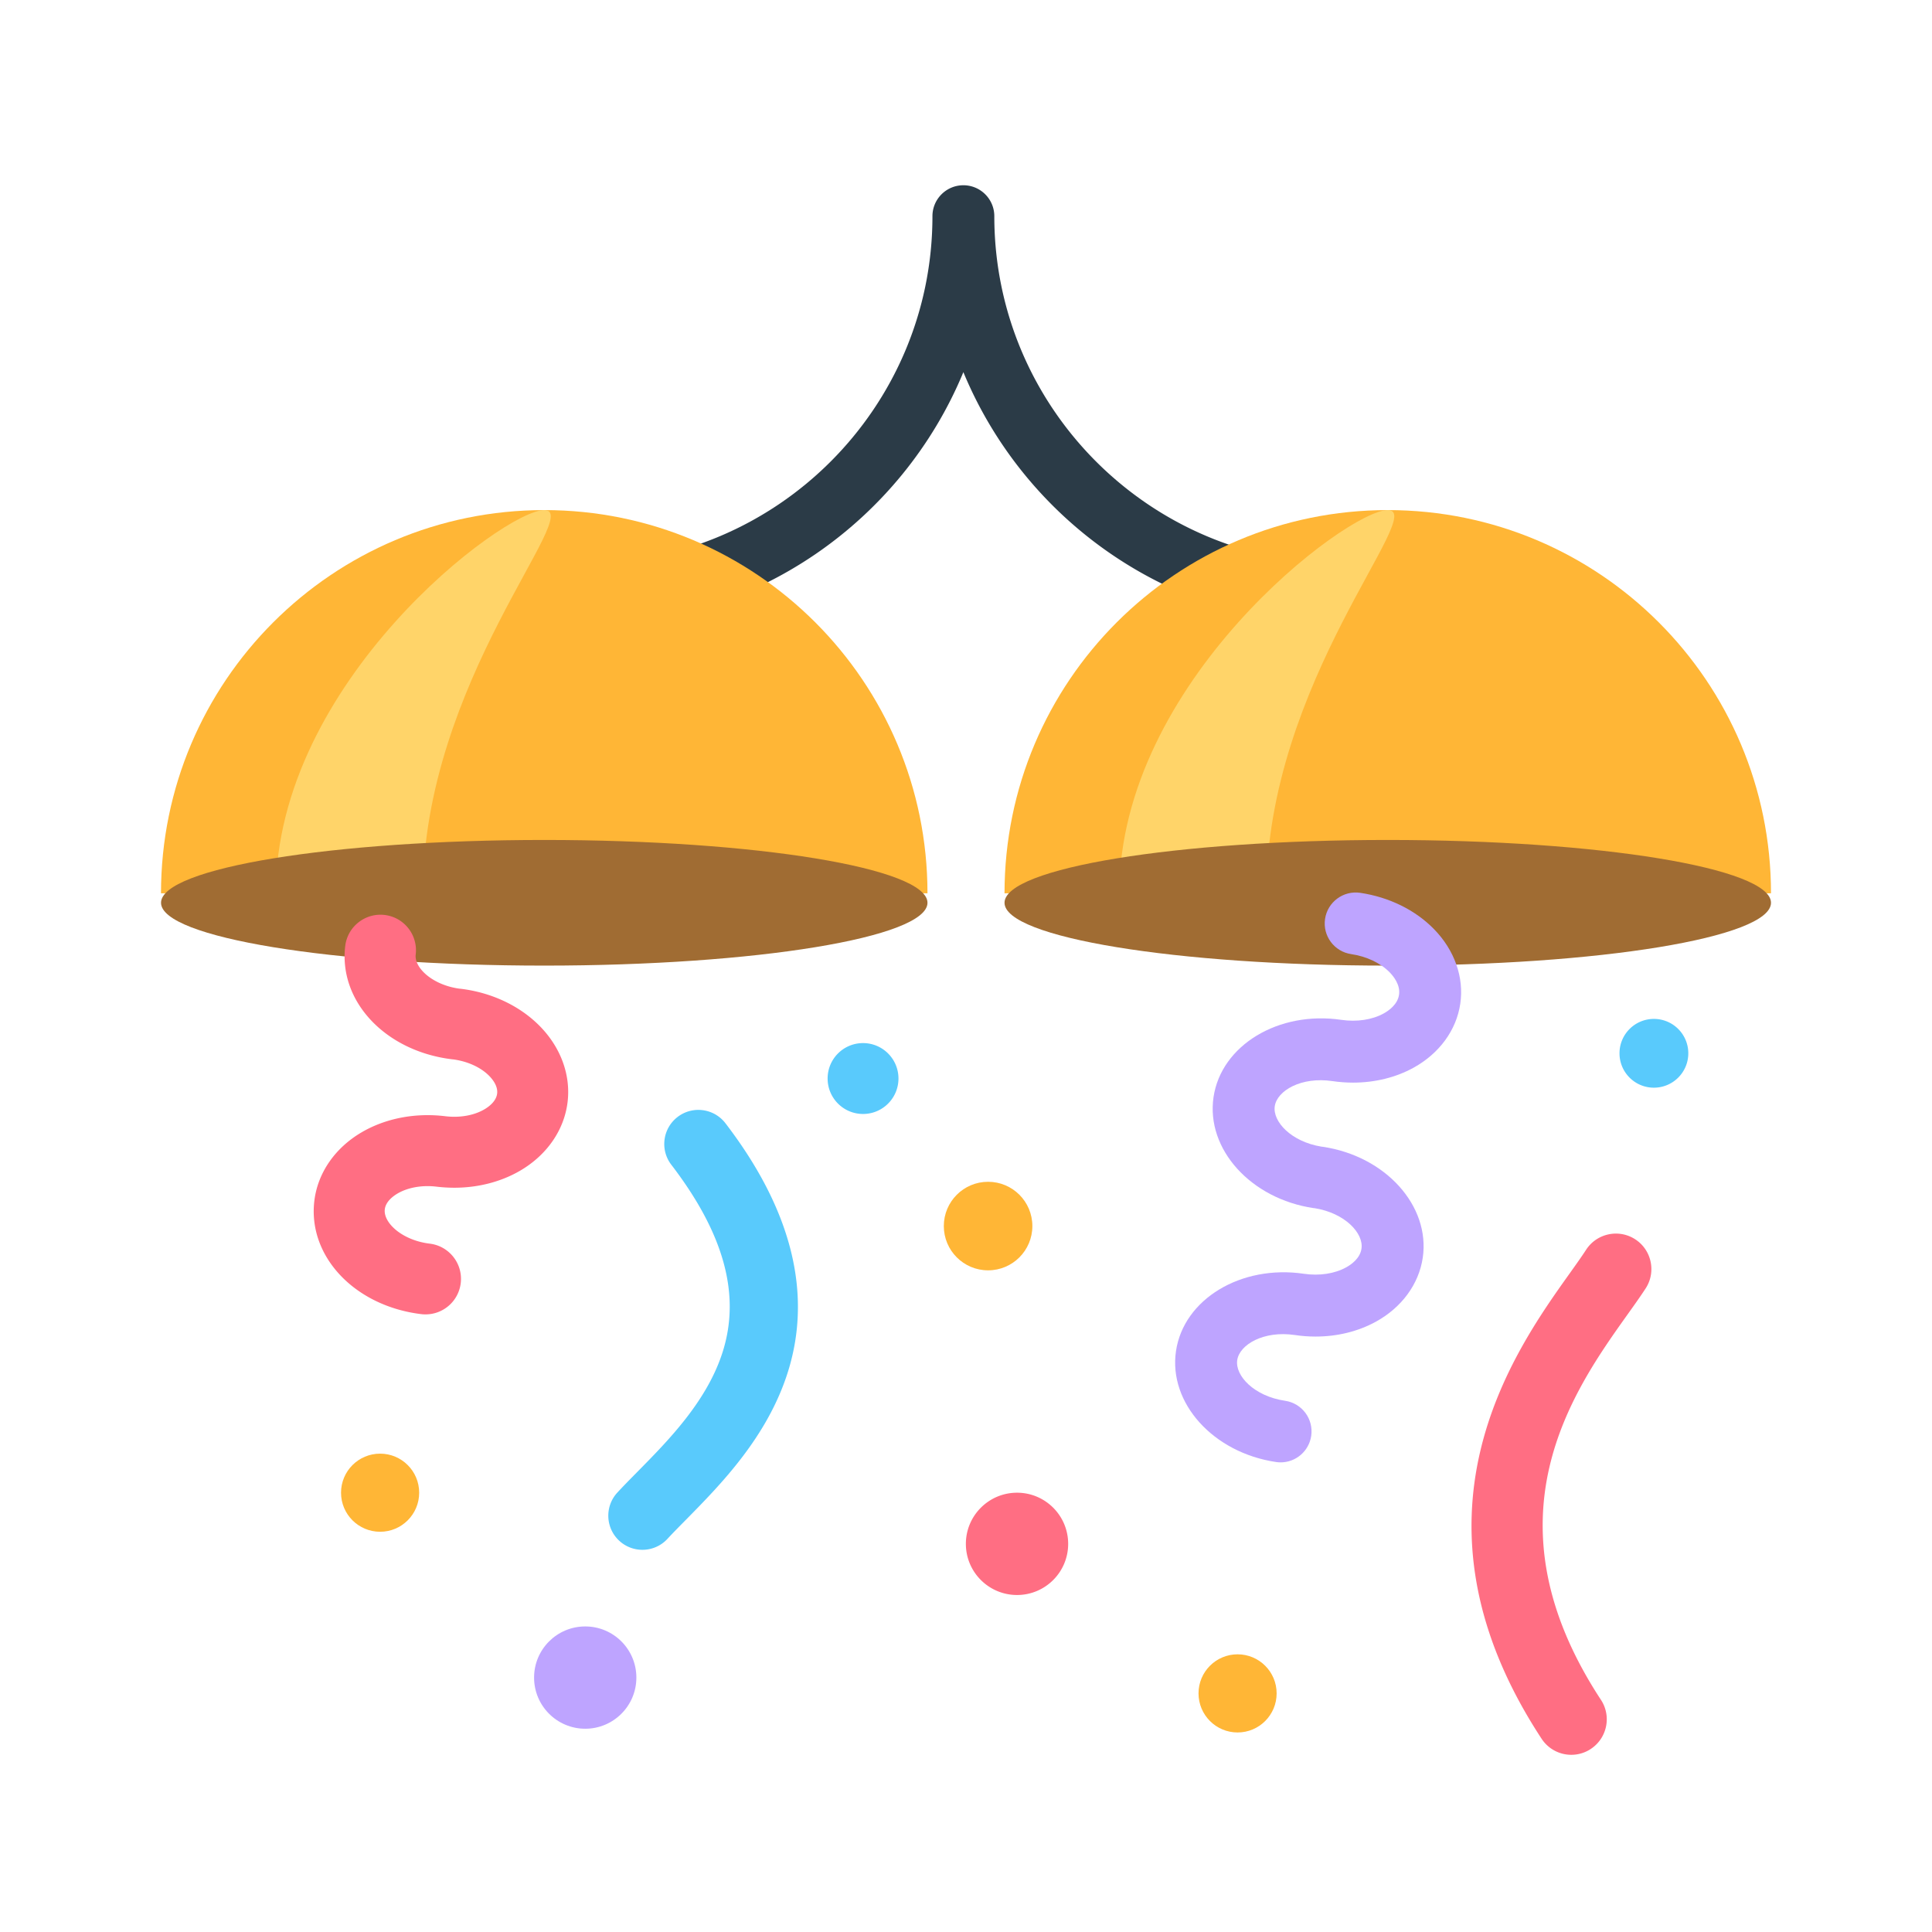 <svg id="bg_fir_u1F38A-confetti" width="200" height="200" xmlns="http://www.w3.org/2000/svg" version="1.1" xmlns:xlink="http://www.w3.org/1999/xlink" xmlns:svgjs="http://svgjs.com/svgjs" class="bgs" preserveAspectRatio="xMidYMin slice"><defs id="SvgjsDefs1043"/><rect id="rect_fir_u1F38A-confetti" width="100%" height="100%" fill="none"/><svg id="th_fir_u1F38A-confetti" preserveAspectRatio="xMidYMid meet" viewBox="-49.688 -47.638 611.376 596.026" class="svg_thumb" data-uid="fir_u1F38A-confetti" data-keyword="u1F38A-confetti" data-complex="true" data-coll="fir" data-c="{&quot;2b3b47&quot;:[&quot;fir_u1F38A-confetti_l_0&quot;],&quot;ffb636&quot;:[&quot;fir_u1F38A-confetti_l_1&quot;,&quot;fir_u1F38A-confetti_l_4&quot;],&quot;ffd469&quot;:[&quot;fir_u1F38A-confetti_l_2&quot;],&quot;a06c33&quot;:[&quot;fir_u1F38A-confetti_l_3&quot;],&quot;bea4ff&quot;:[&quot;fir_u1F38A-confetti_l_5&quot;],&quot;ff6e83&quot;:[&quot;fir_u1F38A-confetti_l_6&quot;],&quot;59cafc&quot;:[&quot;fir_u1F38A-confetti_l_7&quot;]}" data-colors="[&quot;#2b3b47&quot;,&quot;#ffb636&quot;,&quot;#ffd469&quot;,&quot;#a06c33&quot;,&quot;#bea4ff&quot;,&quot;#ff6e83&quot;,&quot;#59cafc&quot;]" style="overflow: visible;"><path id="fir_u1F38A-confetti_l_0" d="M384.62 132.76A9.79 9.79 0 0 1 374.83 142.54C320.92 142.54 274.61 109.42 255.17 62.45C235.73 109.42 189.42 142.54 135.51 142.54C130.1 142.54 125.72 138.16 125.72 132.76S130.1 122.97 135.51 122.97C196.09 122.97 245.38 73.68 245.38 13.1C245.38 7.69 249.77 3.31 255.17 3.31S264.96 7.69 264.96 13.1C264.96 73.68 314.25 122.97 374.83 122.97A9.79 9.79 0 0 1 384.62 132.76Z " data-color-original="#2b3b47" fill="#2b3b47" class="grays"/><path id="fir_u1F38A-confetti_l_1" d="M1.26 227.37C1.26 160.4 55.56 106.1 122.54 106.1S243.81 160.4 243.81 227.37M510.74 227.37C510.74 160.4 456.44 106.1 389.46 106.1S268.19 160.4 268.19 227.37 " data-color-original="#ffb636" fill="#ffb636" class="oranges"/><path id="fir_u1F38A-confetti_l_2" d="M37.59 227.37C37.59 160.4 109.69 106.1 122.54 106.1S84.12 160.4 84.12 227.37M351.05 227.37C351.05 160.4 402.31 106.1 389.46 106.1S304.51 160.4 304.51 227.37 " data-color-original="#ffd469" fill="#ffd469" class="oranges"/><path id="fir_u1F38A-confetti_l_3" d="M122.54 250.25C55.56 250.25 1.27 241.35 1.27 230.37C1.27 219.39 55.56 210.49 122.54 210.49S243.81 219.39 243.81 230.37S189.51 250.25 122.54 250.25ZM510.74 230.37C510.74 219.39 456.44 210.49 389.46 210.49S268.19 219.39 268.19 230.37C268.19 241.35 322.49 250.25 389.46 250.25S510.74 241.35 510.74 230.37Z " data-color-original="#a06c33" fill="#a06c33" class="oranges"/><path id="fir_u1F38A-confetti_l_4" d="M277 332.67C277 340.41 270.73 346.68 262.99 346.68S248.98 340.41 248.98 332.67S255.25 318.66 262.99 318.66S277 324.93 277 332.67ZM341.94 468.19C335.11 468.19 329.58 473.73 329.58 480.55C329.58 487.38 335.11 492.92 341.94 492.92C348.77 492.92 354.3 487.38 354.3 480.55C354.3 473.73 348.77 468.19 341.94 468.19ZM70.6 404.69C63.77 404.69 58.23 410.22 58.23 417.05C58.23 423.88 63.77 429.41 70.6 429.41C77.42 429.41 82.96 423.88 82.96 417.05C82.96 410.22 77.42 404.69 70.6 404.69Z " data-color-original="#ffb636" fill="#ffb636" class="oranges"/><path id="fir_u1F38A-confetti_l_5" d="M151.69 475.55C151.69 484.49 144.45 491.74 135.51 491.74S119.32 484.49 119.32 475.55S126.57 459.37 135.51 459.37C144.45 459.37 151.69 466.61 151.69 475.55ZM404.11 238.72C398.2 232.66 389.9 228.58 380.75 227.22C375.41 226.43 370.41 230.13 369.62 235.48C368.83 240.84 372.53 245.82 377.88 246.61C382.75 247.33 387.2 249.44 390.09 252.4C391.38 253.73 393.49 256.41 393.03 259.48C392.58 262.54 389.79 264.51 388.16 265.4C384.54 267.4 379.67 268.13 374.81 267.42C354.92 264.48 336.76 275.45 334.33 291.87C331.9 308.3 346.11 324.05 366 326.99C366.1 327.01 366.2 327 366.31 327.01C375.96 328.56 381.87 334.96 381.15 339.83C380.7 342.9 377.91 344.86 376.28 345.75C372.66 347.75 367.79 348.49 362.93 347.77C343.04 344.83 324.88 355.8 322.45 372.22C320.02 388.65 334.23 404.4 354.12 407.34C354.6 407.41 355.09 407.45 355.56 407.45C360.34 407.45 364.52 403.95 365.24 399.08C366.03 393.73 362.34 388.75 356.98 387.96C347.15 386.51 341.1 380.01 341.83 375.09C342.56 370.17 350.22 365.69 360.06 367.15C362.25 367.48 364.44 367.64 366.61 367.64C373.49 367.64 380.11 366.02 385.75 362.91C393.91 358.4 399.3 351.04 400.54 342.7C402.96 326.27 388.76 310.52 368.87 307.58C368.74 307.56 368.61 307.55 368.48 307.54C358.87 305.97 352.99 299.59 353.71 294.74C354.44 289.82 362.1 285.34 371.94 286.8C374.13 287.12 376.32 287.28 378.49 287.28C385.36 287.28 391.99 285.67 397.63 282.56C405.79 278.05 411.18 270.68 412.41 262.34C413.65 254 410.62 245.39 404.11 238.72Z " data-color-original="#bea4ff" fill="#bea4ff" class="blues"/><path id="fir_u1F38A-confetti_l_6" d="M288.33 433.24C288.33 442.18 281.09 449.42 272.15 449.42S255.96 442.17 255.96 433.24S263.21 417.05 272.15 417.05C281.09 417.05 288.33 424.3 288.33 433.24ZM120.58 268.85C114.29 262.73 105.59 258.73 96.09 257.58C95.96 257.56 95.83 257.56 95.7 257.55C87.14 256.37 81.35 250.93 81.86 246.73C82.6 240.58 78.22 234.98 72.06 234.23C65.91 233.49 60.31 237.87 59.56 244.03C57.44 261.59 72.29 277.35 93.39 279.9C93.51 279.92 93.62 279.92 93.74 279.93C98.18 280.53 102.24 282.34 104.92 284.95C106.06 286.06 107.93 288.29 107.63 290.75C107.33 293.21 104.98 294.93 103.61 295.73C100.31 297.67 95.79 298.47 91.21 297.91C81.71 296.76 72.31 298.57 64.74 303.01C56.31 307.95 50.86 315.85 49.79 324.66C47.66 342.22 62.52 357.98 83.62 360.54C84.07 360.6 84.53 360.62 84.98 360.62C90.58 360.62 95.42 356.44 96.11 350.74C96.86 344.59 92.47 338.99 86.32 338.24C77.55 337.18 71.57 331.62 72.08 327.37C72.38 324.9 74.73 323.19 76.1 322.38C79.41 320.44 83.93 319.65 88.5 320.21C90.37 320.43 92.23 320.54 94.08 320.54C101.63 320.54 108.89 318.67 114.97 315.11C123.41 310.16 128.85 302.27 129.92 293.45C130.99 284.63 127.59 275.67 120.58 268.85ZM453.69 498.15C458.88 494.75 460.33 487.79 456.93 482.6C419.29 425.22 448.15 384.77 465.38 360.6C467.48 357.66 469.46 354.88 471.08 352.39C474.45 347.19 472.97 340.23 467.77 336.86S455.61 334.97 452.23 340.17C450.89 342.24 449.13 344.71 447.1 347.56C429.24 372.59 392.09 424.69 438.15 494.92A11.22 11.22 0 0 0 447.55 499.99A11.17 11.17 0 0 0 453.7 498.15Z " data-color-original="#ff6e83" fill="#ff6e83" class="undefineds"/><path id="fir_u1F38A-confetti_l_7" d="M234.63 285.98C234.63 292.18 229.61 297.2 223.42 297.2S212.21 292.18 212.21 285.98S217.23 274.77 223.42 274.77S234.63 279.79 234.63 285.98ZM473.68 267.12C467.67 267.12 462.8 271.99 462.8 278S467.67 288.88 473.68 288.88S484.57 284.01 484.57 278S479.7 267.12 473.69 267.12ZM161.53 431.65C163.22 429.82 165.25 427.77 167.4 425.59C178.29 414.53 193.22 399.4 199.68 378.7C207.44 353.83 200.77 327.4 179.88 300.14C176.25 295.41 169.47 294.51 164.74 298.14C160.01 301.77 159.12 308.54 162.75 313.27C179.36 334.94 184.7 354.23 179.07 372.27C174.17 387.97 161.89 400.43 152.03 410.43C149.75 412.74 147.6 414.92 145.67 417.01C141.63 421.39 141.9 428.21 146.28 432.26A10.75 10.75 0 0 0 153.6 435.12A10.76 10.76 0 0 0 161.53 431.65Z " data-color-original="#59cafc" fill="#59cafc" class="cyans"/></svg></svg>